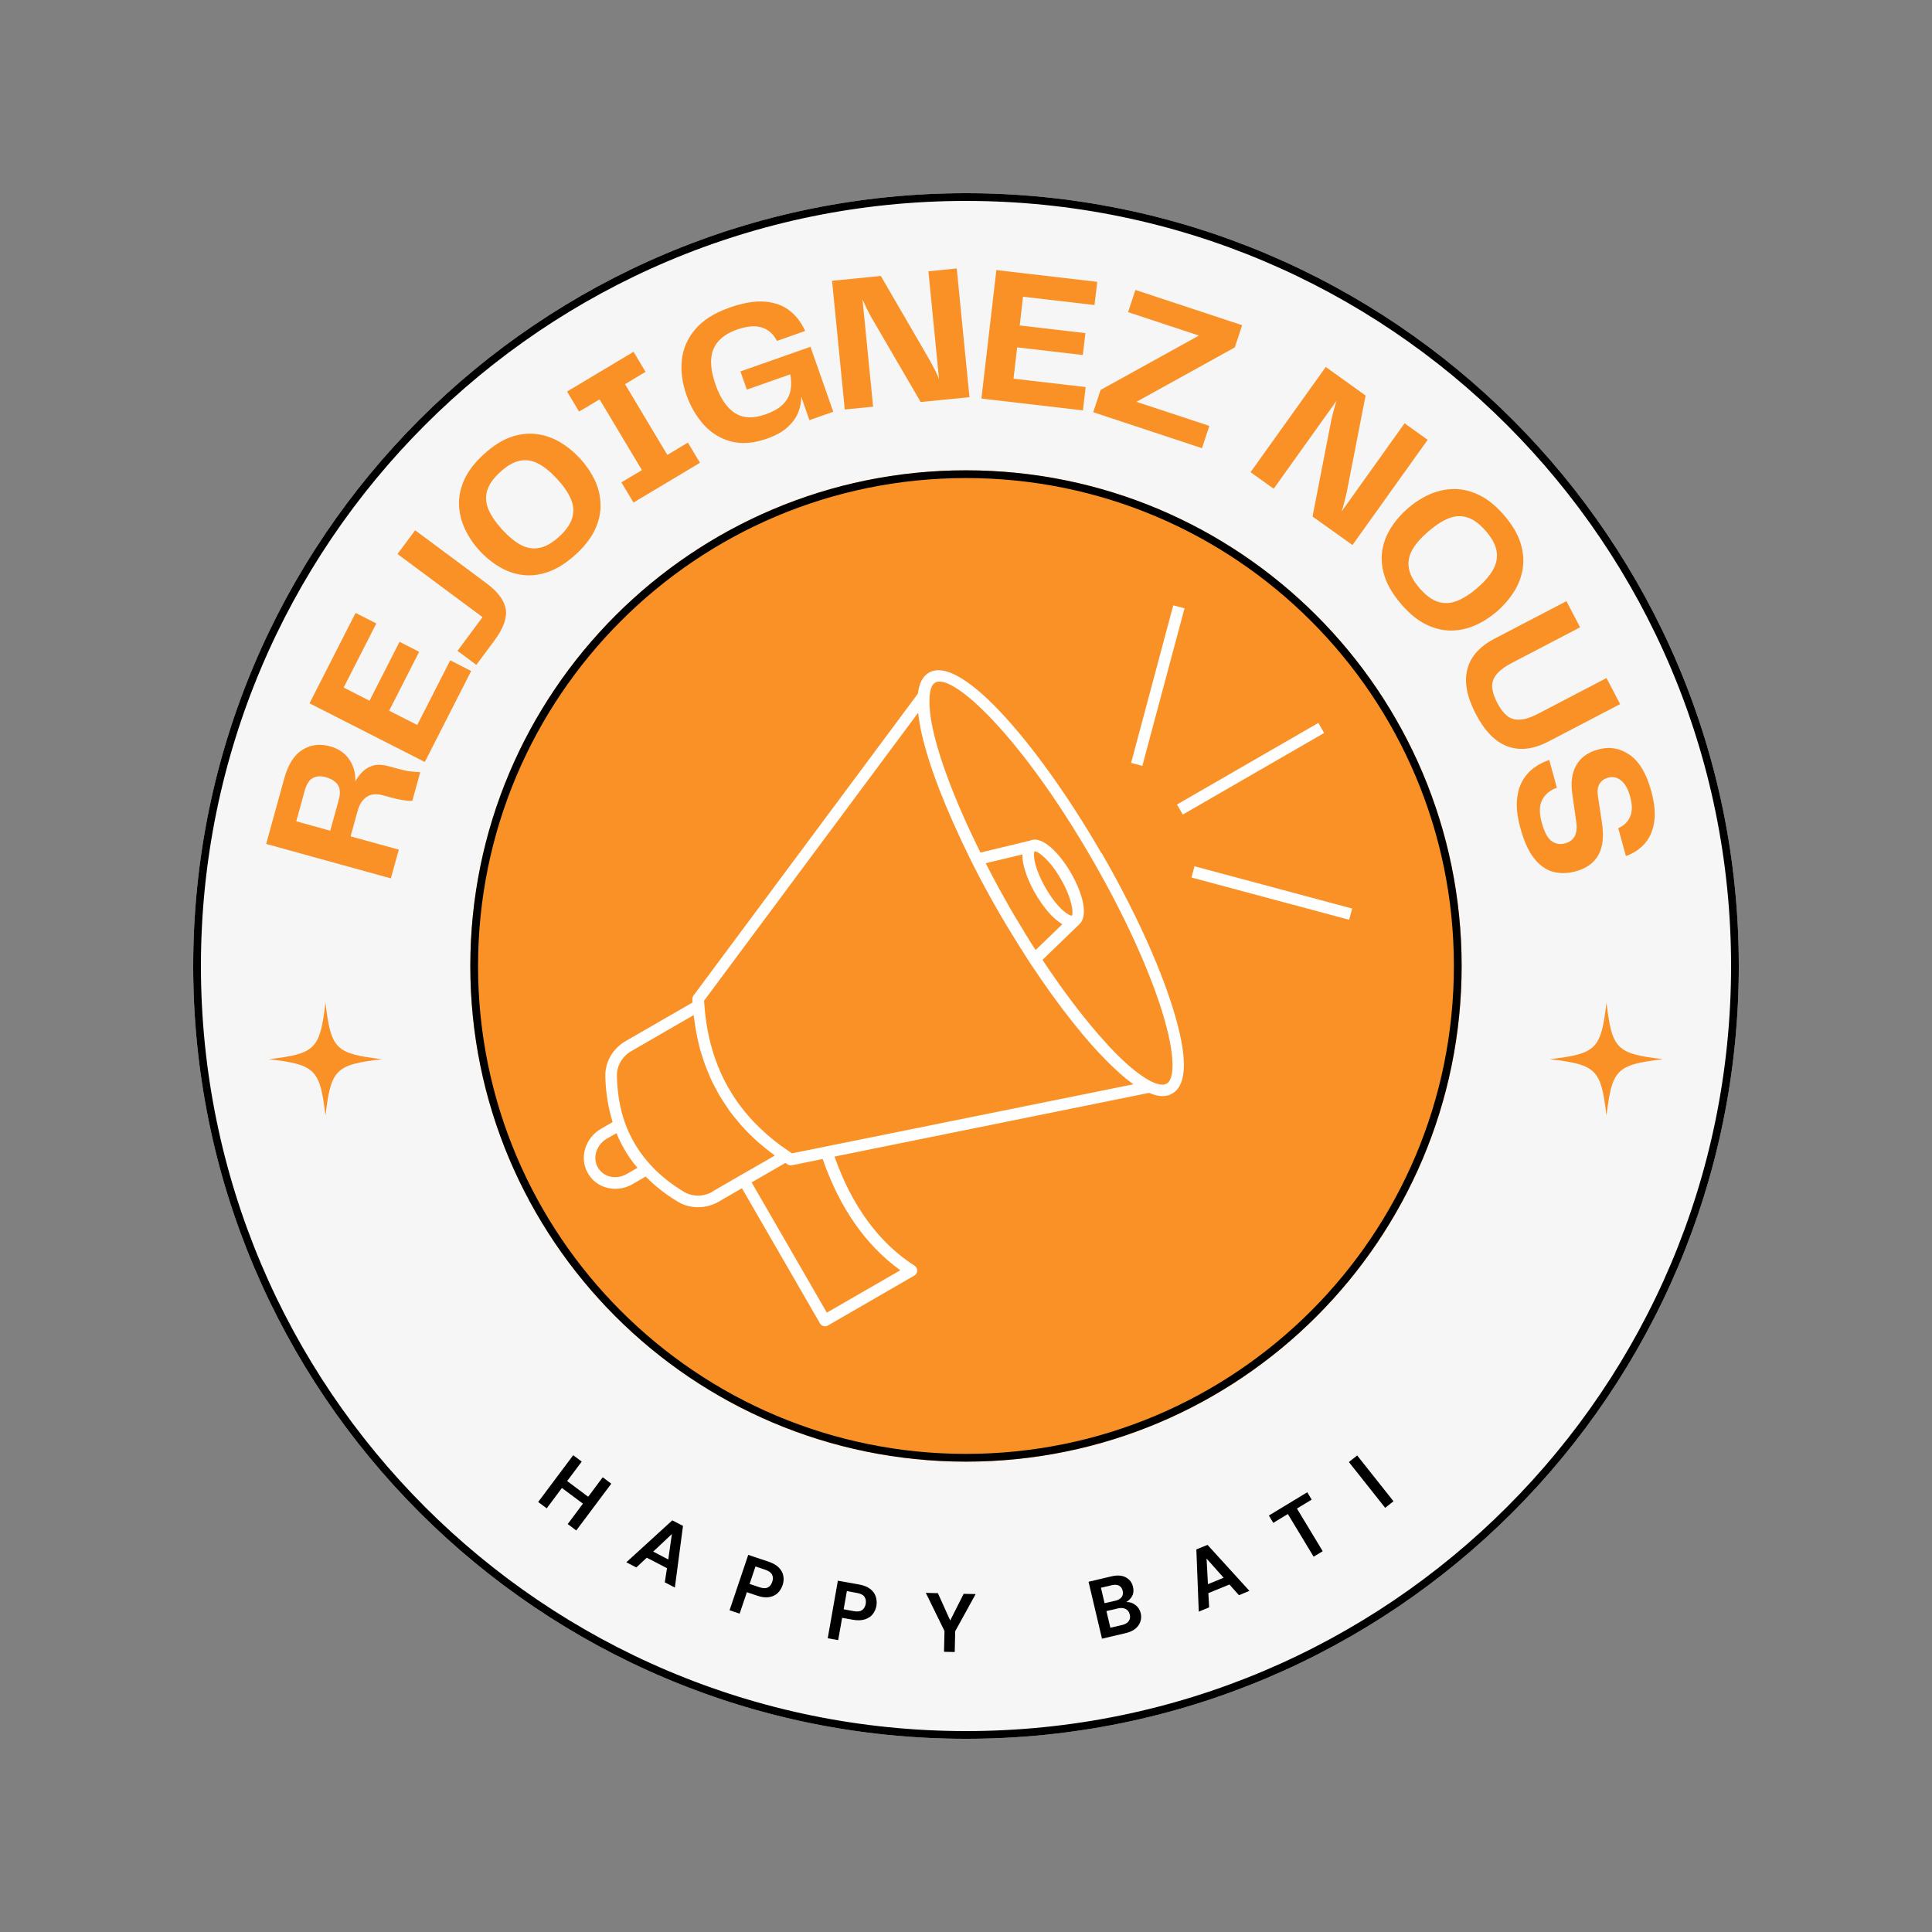<svg xmlns="http://www.w3.org/2000/svg" xmlns:xlink="http://www.w3.org/1999/xlink" width="500" zoomAndPan="magnify" viewBox="0 0 375 375" height="500" preserveAspectRatio="xMidYMid meet" version="1.0"><rect x="0" y="0" width="375" height="375" fill="#808080" stroke="none"/><defs><g/><clipPath id="baa33bdfba"><path d="M 37.5 37.5 L 337.5 37.5 L 337.5 337.5 L 37.5 337.5 Z M 37.5 37.5 " clip-rule="nonzero"/></clipPath><clipPath id="5a46bd0630"><path d="M 187.5 37.5 C 104.656 37.5 37.5 104.656 37.5 187.5 C 37.5 270.344 104.656 337.5 187.5 337.5 C 270.344 337.5 337.5 270.344 337.5 187.5 C 337.5 104.656 270.344 37.5 187.5 37.5 Z M 187.5 37.5 " clip-rule="nonzero"/></clipPath><clipPath id="d084725de9"><path d="M 91.289 91.289 L 283.711 91.289 L 283.711 283.711 L 91.289 283.711 Z M 91.289 91.289 " clip-rule="nonzero"/></clipPath><clipPath id="86eafe4834"><path d="M 187.5 91.289 C 134.363 91.289 91.289 134.363 91.289 187.5 C 91.289 240.637 134.363 283.711 187.5 283.711 C 240.637 283.711 283.711 240.637 283.711 187.5 C 283.711 134.363 240.637 91.289 187.5 91.289 Z M 187.5 91.289 " clip-rule="nonzero"/></clipPath><clipPath id="409495f7ed"><path d="M 91.289 91.289 L 283.699 91.289 L 283.699 283.699 L 91.289 283.699 Z M 91.289 91.289 " clip-rule="nonzero"/></clipPath><clipPath id="01a61c8c9d"><path d="M 187.496 91.289 C 134.363 91.289 91.289 134.363 91.289 187.496 C 91.289 240.629 134.363 283.699 187.496 283.699 C 240.629 283.699 283.699 240.629 283.699 187.496 C 283.699 134.363 240.629 91.289 187.496 91.289 Z M 187.496 91.289 " clip-rule="nonzero"/></clipPath><clipPath id="3c218324f9"><path d="M 52.18 194.598 L 73.93 194.598 L 73.93 216.348 L 52.18 216.348 Z M 52.18 194.598 " clip-rule="nonzero"/></clipPath><clipPath id="8ff72c8744"><path d="M 300.828 194.598 L 322.578 194.598 L 322.578 216.348 L 300.828 216.348 Z M 300.828 194.598 " clip-rule="nonzero"/></clipPath><clipPath id="9b116e6d81"><path d="M 113 117.469 L 262.5 117.469 L 262.5 257.719 L 113 257.719 Z M 113 117.469 " clip-rule="nonzero"/></clipPath></defs><g clip-path="url(#baa33bdfba)"><g clip-path="url(#5a46bd0630)"><path fill="#f6f6f6" d="M 37.5 37.5 L 337.5 37.5 L 337.5 337.5 L 37.5 337.5 Z M 37.5 37.5 " fill-opacity="1" fill-rule="nonzero"/><path stroke-linecap="butt" transform="matrix(0.75, 0, 0, 0.75, 37.5, 37.5)" fill="none" stroke-linejoin="miter" d="M 200 0 C 89.542 0 -0 89.542 -0 200 C -0 310.458 89.542 400 200 400 C 310.458 400 400 310.458 400 200 C 400 89.542 310.458 0 200 0 Z M 200 0 " stroke="#000000" stroke-width="4" stroke-opacity="1" stroke-miterlimit="4"/></g></g><g clip-path="url(#d084725de9)"><g clip-path="url(#86eafe4834)"><path fill="#fa9126" d="M 91.289 91.289 L 283.711 91.289 L 283.711 283.711 L 91.289 283.711 Z M 91.289 91.289 " fill-opacity="1" fill-rule="nonzero"/></g></g><g clip-path="url(#409495f7ed)"><g clip-path="url(#01a61c8c9d)"><path stroke-linecap="butt" transform="matrix(0.75, 0, 0, 0.75, 91.291, 91.291)" fill="none" stroke-linejoin="miter" d="M 128.274 -0.002 C 57.43 -0.002 -0.002 57.43 -0.002 128.274 C -0.002 199.117 57.43 256.544 128.274 256.544 C 199.117 256.544 256.544 199.117 256.544 128.274 C 256.544 57.43 199.117 -0.002 128.274 -0.002 Z M 128.274 -0.002 " stroke="#000000" stroke-width="4" stroke-opacity="1" stroke-miterlimit="4"/></g></g><g clip-path="url(#3c218324f9)"><path fill="#fa9126" d="M 63.172 194.598 C 62.102 203.652 61.234 204.52 52.18 205.59 C 52.199 205.594 52.219 205.594 52.238 205.598 C 61.238 206.664 62.105 207.551 63.172 216.582 C 64.246 207.531 65.113 206.66 74.164 205.59 C 65.113 204.52 64.246 203.652 63.172 194.598 Z M 63.172 194.598 " fill-opacity="1" fill-rule="nonzero"/></g><g clip-path="url(#8ff72c8744)"><path fill="#fa9126" d="M 311.82 194.598 C 310.75 203.652 309.879 204.52 300.828 205.59 C 300.848 205.594 300.867 205.594 300.883 205.598 C 309.883 206.664 310.75 207.551 311.82 216.582 C 312.891 207.531 313.762 206.66 322.812 205.59 C 313.762 204.52 312.891 203.652 311.82 194.598 Z M 311.82 194.598 " fill-opacity="1" fill-rule="nonzero"/></g><g clip-path="url(#9b116e6d81)"><path fill="#fefefe" d="M 213.836 165.688 C 202.41 145.875 186.781 126.848 180.305 130.559 C 179.09 131.254 178.391 132.648 178.168 134.629 L 134.605 193.234 C 134.449 193.438 134.383 193.684 134.383 193.953 C 134.383 194.18 134.402 194.383 134.426 194.582 L 121.406 202.094 C 118.953 203.512 117.449 206.098 117.492 208.863 C 117.559 212.059 118.055 215.047 118.91 217.793 L 116.66 219.098 C 113.578 220.875 112.41 224.719 114.074 227.664 C 114.254 227.98 114.457 228.273 114.68 228.543 C 115.828 229.98 117.582 230.746 119.426 230.746 C 120.574 230.746 121.742 230.453 122.801 229.824 L 125.32 228.363 C 127.117 230.184 129.211 231.848 131.594 233.266 C 132.785 233.984 134.133 234.32 135.508 234.32 C 136.879 234.32 138.227 233.961 139.465 233.266 L 144.008 230.633 L 159.164 256.879 C 159.367 257.238 159.75 257.441 160.133 257.441 C 160.312 257.441 160.512 257.395 160.695 257.281 L 177.469 247.59 C 177.809 247.387 178.031 247.027 178.031 246.645 C 178.031 246.262 177.852 245.879 177.516 245.68 C 170.566 241.203 165.348 234.051 161.977 224.492 L 223.031 212.125 C 223.977 212.531 224.855 212.754 225.641 212.754 C 226.34 212.754 226.969 212.598 227.531 212.262 C 230.52 210.527 230.543 204.93 227.621 195.598 C 224.945 187.004 220.043 176.367 213.855 165.617 Z M 121.652 227.867 C 119.832 228.926 117.582 228.586 116.414 227.125 C 116.254 226.945 116.121 226.742 116.008 226.539 C 114.973 224.719 115.785 222.176 117.762 221.031 L 119.652 219.953 C 119.766 220.223 119.898 220.492 120.012 220.762 C 120.102 220.965 120.191 221.188 120.305 221.391 C 120.641 222.109 121.023 222.809 121.43 223.48 C 121.43 223.504 121.473 223.527 121.473 223.57 C 121.879 224.223 122.305 224.855 122.754 225.461 C 122.891 225.664 123.047 225.844 123.203 226.023 C 123.383 226.25 123.543 226.473 123.723 226.676 Z M 138.293 231.309 C 136.539 232.32 134.402 232.32 132.719 231.309 C 130.223 229.801 128.105 228.113 126.309 226.156 C 124.082 223.75 122.395 220.984 121.293 217.906 C 120.324 215.16 119.809 212.102 119.742 208.797 C 119.719 206.863 120.777 205.043 122.531 204.027 L 134.629 197.035 C 134.676 197.395 134.742 197.73 134.785 198.094 C 134.855 198.656 134.945 199.195 135.035 199.758 C 135.145 200.41 135.281 201.062 135.418 201.691 C 135.527 202.207 135.641 202.746 135.777 203.266 C 135.934 203.895 136.137 204.523 136.34 205.133 C 136.496 205.625 136.652 206.121 136.832 206.617 C 137.059 207.223 137.305 207.828 137.551 208.414 C 137.754 208.887 137.934 209.336 138.137 209.785 C 138.43 210.395 138.746 210.957 139.059 211.539 C 139.285 211.969 139.508 212.395 139.758 212.801 C 140.117 213.383 140.5 213.969 140.879 214.531 C 141.129 214.891 141.375 215.273 141.621 215.656 C 142.074 216.285 142.566 216.871 143.062 217.453 C 143.309 217.746 143.535 218.039 143.781 218.332 C 144.547 219.188 145.355 220.043 146.211 220.828 C 146.953 221.547 147.785 222.246 148.617 222.918 C 148.887 223.121 149.133 223.324 149.402 223.527 C 149.742 223.773 150.055 224.043 150.395 224.293 L 143.871 228.047 L 143.781 228.094 L 138.273 231.285 Z M 174.75 246.555 L 160.492 254.785 L 145.895 229.508 L 146.547 229.125 L 152.441 225.73 C 152.574 225.82 152.73 225.91 152.891 226.023 C 153.047 226.137 153.227 226.156 153.43 226.18 C 153.453 226.18 153.473 226.18 153.496 226.18 C 153.566 226.18 153.656 226.18 153.723 226.18 L 159.68 224.965 C 162.988 234.48 168.047 241.719 174.75 246.555 Z M 160.199 222.559 L 153.723 223.863 C 153.543 223.75 153.34 223.617 153.137 223.461 C 151.156 222.156 149.359 220.715 147.785 219.211 C 146.953 218.422 146.164 217.637 145.422 216.781 C 140.25 210.934 137.328 203.648 136.719 195.055 C 136.699 194.785 136.676 194.516 136.652 194.246 L 178.211 138.34 C 178.211 138.34 178.211 138.453 178.234 138.496 C 178.281 138.969 178.348 139.465 178.438 139.957 C 178.438 140.004 178.438 140.027 178.438 140.07 C 179.402 145.895 182.262 153.945 186.578 163.102 C 186.578 163.102 186.578 163.102 186.578 163.121 C 186.984 163.977 187.41 164.855 187.836 165.73 C 187.883 165.82 187.926 165.887 187.949 165.977 C 188.176 166.43 188.379 166.855 188.602 167.305 C 188.715 167.508 188.828 167.711 188.918 167.934 C 189.613 169.305 190.332 170.699 191.098 172.094 C 191.211 172.297 191.301 172.477 191.414 172.68 C 192.223 174.164 193.055 175.672 193.934 177.176 C 194.809 178.684 195.688 180.168 196.586 181.609 C 196.719 181.809 196.832 182.012 196.969 182.215 C 197.754 183.496 198.543 184.734 199.328 185.973 C 199.508 186.242 199.688 186.531 199.867 186.805 C 205.469 195.324 211 202.273 215.723 206.816 C 215.746 206.84 215.789 206.863 215.812 206.906 C 216.262 207.336 216.691 207.738 217.117 208.121 C 217.207 208.191 217.273 208.281 217.363 208.348 C 217.727 208.66 218.105 208.977 218.445 209.27 C 218.559 209.359 218.668 209.449 218.781 209.539 C 219.098 209.785 219.41 210.035 219.727 210.258 C 219.816 210.324 219.906 210.395 219.996 210.461 L 160.176 222.559 Z M 198.879 180.977 C 198.633 180.598 198.406 180.191 198.16 179.809 C 197.395 178.551 196.629 177.27 195.91 176.031 C 195.191 174.77 194.473 173.488 193.773 172.207 C 193.594 171.871 193.414 171.531 193.234 171.195 C 192.762 170.34 192.312 169.465 191.863 168.586 C 191.684 168.25 191.504 167.891 191.324 167.551 L 198.453 165.844 C 198.453 166.066 198.453 166.34 198.473 166.609 C 198.473 166.609 198.473 166.629 198.473 166.652 C 198.496 166.945 198.543 167.262 198.609 167.598 C 198.969 169.352 199.801 171.441 200.973 173.469 C 201.285 174.027 201.645 174.57 202.004 175.086 C 202.094 175.223 202.207 175.379 202.297 175.512 C 202.656 176.008 203.016 176.48 203.379 176.906 C 203.398 176.93 203.422 176.977 203.445 176.996 C 203.848 177.449 204.23 177.852 204.66 178.234 C 204.77 178.324 204.859 178.414 204.973 178.504 C 205.379 178.844 205.762 179.133 206.145 179.359 C 206.145 179.359 206.188 179.383 206.188 179.402 L 201.016 184.398 C 200.746 183.969 200.477 183.543 200.184 183.113 C 199.734 182.395 199.285 181.676 198.836 180.957 Z M 208.055 177.719 C 207.492 177.809 205.242 176.344 202.949 172.344 C 202.656 171.848 202.41 171.352 202.184 170.902 C 200.609 167.711 200.543 165.598 200.812 165.234 C 200.812 165.234 200.812 165.234 200.836 165.234 C 201.441 165.234 203.668 166.719 205.918 170.633 C 208.211 174.59 208.348 177.379 208.055 177.719 Z M 226.383 210.348 C 225.641 210.777 224.449 210.371 223.57 209.965 C 223.211 209.785 222.828 209.582 222.426 209.336 C 222.289 209.246 222.156 209.156 222.02 209.066 C 221.75 208.887 221.457 208.707 221.188 208.504 C 221.031 208.391 220.875 208.281 220.715 208.145 C 220.402 207.918 220.086 207.648 219.77 207.402 C 219.637 207.289 219.5 207.199 219.367 207.066 C 218.918 206.684 218.445 206.254 217.973 205.805 C 217.883 205.715 217.793 205.625 217.68 205.535 C 217.273 205.133 216.848 204.727 216.422 204.301 C 216.309 204.188 216.195 204.074 216.082 203.938 C 215.609 203.469 215.137 202.973 214.668 202.434 C 214.621 202.387 214.578 202.344 214.531 202.273 C 210.73 198.113 206.527 192.605 202.344 186.309 L 209.402 179.492 C 209.402 179.492 209.449 179.402 209.492 179.383 C 211.359 177.738 210.055 173.219 207.898 169.488 C 206.727 167.441 205.332 165.688 203.984 164.492 C 202.051 162.809 200.723 162.785 199.914 163.168 L 190.312 165.484 C 185.387 155.609 181.945 146.48 180.797 140.184 C 180.797 140.141 180.797 140.094 180.777 140.027 C 180.688 139.488 180.598 138.969 180.551 138.473 C 180.551 138.316 180.508 138.184 180.508 138.047 C 180.461 137.641 180.438 137.262 180.414 136.879 C 180.414 136.742 180.414 136.609 180.414 136.473 C 180.414 136 180.414 135.551 180.438 135.145 C 180.508 134.18 180.754 132.918 181.52 132.492 C 184.867 130.559 198.047 142.68 211.988 166.789 C 218.105 177.379 222.918 187.859 225.551 196.293 C 228.383 205.402 227.824 209.562 226.473 210.324 Z M 228.453 156.152 L 255.887 140.32 L 257.012 142.273 L 229.578 158.105 Z M 221.727 148.66 L 219.547 148.078 L 227.73 117.492 L 229.914 118.078 Z M 262.453 176.344 L 261.871 178.527 L 231.262 170.32 L 231.848 168.137 Z M 262.453 176.344 " fill-opacity="1" fill-rule="nonzero"/></g><g fill="#fa9126" fill-opacity="1"><g transform="translate(75.286, 172.603)"><g><path d="M 0.25 -23.859 L 1.875 -23.406 C 2.875 -23.133 3.703 -22.957 4.359 -22.875 C 5.016 -22.801 5.656 -22.75 6.281 -22.719 L 4.75 -17.172 C 4.281 -17.141 3.688 -17.176 2.969 -17.281 C 2.258 -17.395 1.41 -17.586 0.422 -17.859 L -0.844 -18.203 C -2.207 -18.586 -3.301 -18.492 -4.125 -17.922 C -4.945 -17.348 -5.523 -16.457 -5.859 -15.25 L -7.234 -10.266 L 2.125 -7.688 L 0.578 -2.109 L -23.625 -8.797 L -20.094 -21.562 C -19.352 -24.238 -18.188 -26.07 -16.594 -27.062 C -15 -28.062 -13.219 -28.289 -11.25 -27.75 C -9.551 -27.281 -8.285 -26.406 -7.453 -25.125 C -6.617 -23.844 -6.242 -22.445 -6.328 -20.938 C -5.898 -21.707 -5.391 -22.367 -4.797 -22.922 C -4.211 -23.473 -3.516 -23.848 -2.703 -24.047 C -1.898 -24.242 -0.914 -24.18 0.25 -23.859 Z M -9.547 -17.312 C -9.191 -18.582 -9.242 -19.562 -9.703 -20.25 C -10.16 -20.938 -10.945 -21.438 -12.062 -21.75 C -13.07 -22.031 -13.922 -21.969 -14.609 -21.562 C -15.297 -21.164 -15.805 -20.359 -16.141 -19.141 L -17.781 -13.188 L -11.188 -11.359 Z M -9.547 -17.312 "/></g></g></g><g fill="#fa9126" fill-opacity="1"><g transform="translate(81.454, 149.856)"><g><path d="M -0.469 -9.141 L 5.938 -21.688 L 10 -19.609 L 1 -1.953 L -21.375 -13.344 L -12.438 -30.891 L -8.406 -28.844 L -14.75 -16.406 L -9.734 -13.844 L -3.906 -25.281 L -0.094 -23.344 L -5.922 -11.906 Z M -0.469 -9.141 "/></g></g></g><g fill="#fa9126" fill-opacity="1"><g transform="translate(91.687, 130.082)"><g><path d="M 0.766 -1.031 L -2.891 -3.75 L 1.969 -10.297 L -14.531 -22.547 L -11.109 -27.156 L 2.688 -16.906 C 4.945 -15.227 6.211 -13.535 6.484 -11.828 C 6.754 -10.117 6.004 -8.07 4.234 -5.688 Z M 0.766 -1.031 "/></g></g></g><g fill="#fa9126" fill-opacity="1"><g transform="translate(100.25, 117.244)"><g><path d="M 11.484 -9.609 C 9.691 -7.984 7.93 -6.863 6.203 -6.25 C 4.473 -5.645 2.812 -5.441 1.219 -5.641 C -0.375 -5.836 -1.879 -6.359 -3.297 -7.203 C -4.723 -8.047 -6.023 -9.109 -7.203 -10.391 C -8.348 -11.648 -9.273 -13.023 -9.984 -14.516 C -10.691 -16.004 -11.082 -17.562 -11.156 -19.188 C -11.227 -20.812 -10.883 -22.461 -10.125 -24.141 C -9.375 -25.816 -8.102 -27.469 -6.312 -29.094 C -4.531 -30.727 -2.773 -31.836 -1.047 -32.422 C 0.672 -33.016 2.336 -33.203 3.953 -32.984 C 5.578 -32.766 7.094 -32.234 8.5 -31.391 C 9.914 -30.547 11.195 -29.492 12.344 -28.234 C 13.52 -26.953 14.461 -25.57 15.172 -24.094 C 15.879 -22.613 16.258 -21.066 16.312 -19.453 C 16.375 -17.836 16.031 -16.203 15.281 -14.547 C 14.531 -12.891 13.266 -11.242 11.484 -9.609 Z M -2.766 -14.438 C -1.535 -13.102 -0.336 -12.117 0.828 -11.484 C 1.992 -10.859 3.188 -10.66 4.406 -10.891 C 5.633 -11.117 6.93 -11.852 8.297 -13.094 C 9.648 -14.332 10.492 -15.551 10.828 -16.75 C 11.172 -17.945 11.082 -19.156 10.562 -20.375 C 10.039 -21.602 9.164 -22.883 7.938 -24.219 C 6.688 -25.594 5.473 -26.594 4.297 -27.219 C 3.129 -27.852 1.93 -28.055 0.703 -27.828 C -0.516 -27.598 -1.801 -26.863 -3.156 -25.625 C -4.52 -24.383 -5.367 -23.164 -5.703 -21.969 C -6.047 -20.77 -5.953 -19.555 -5.422 -18.328 C -4.898 -17.109 -4.016 -15.812 -2.766 -14.438 Z M -2.766 -14.438 "/></g></g></g><g fill="#fa9126" fill-opacity="1"><g transform="translate(121.081, 98.671)"><g><path d="M 4.219 -26.5 L 0.234 -24.109 L 8.453 -10.375 L 12.438 -12.766 L 14.781 -8.844 L 1.875 -1.125 L -0.469 -5.047 L 3.516 -7.422 L -4.703 -21.156 L -8.688 -18.781 L -11.016 -22.672 L 1.891 -30.391 Z M 4.219 -26.5 "/></g></g></g><g fill="#fa9126" fill-opacity="1"><g transform="translate(135.783, 89.048)"><g><path d="M 13.125 -3.922 C 10.52 -3.004 8.188 -2.816 6.125 -3.359 C 4.062 -3.898 2.297 -4.977 0.828 -6.594 C -0.629 -8.207 -1.758 -10.156 -2.562 -12.438 C -3.363 -14.727 -3.656 -16.969 -3.438 -19.156 C -3.219 -21.344 -2.359 -23.328 -0.859 -25.109 C 0.629 -26.891 2.859 -28.301 5.828 -29.344 C 8.461 -30.27 10.738 -30.656 12.656 -30.5 C 14.582 -30.344 16.188 -29.766 17.469 -28.766 C 18.75 -27.766 19.758 -26.445 20.5 -24.812 L 15.016 -22.875 C 14.367 -24.176 13.41 -25.039 12.141 -25.469 C 10.867 -25.895 9.242 -25.766 7.266 -25.078 C 4.898 -24.242 3.367 -22.957 2.672 -21.219 C 1.973 -19.477 2.117 -17.195 3.109 -14.375 C 4.047 -11.719 5.297 -9.883 6.859 -8.875 C 8.43 -7.863 10.398 -7.773 12.766 -8.609 C 14.336 -9.16 15.508 -9.844 16.281 -10.656 C 17.051 -11.469 17.516 -12.367 17.672 -13.359 C 17.828 -14.359 17.805 -15.367 17.609 -16.391 L 9.172 -13.422 L 7.938 -16.953 L 21.531 -21.734 L 25.953 -9.125 L 21.328 -7.5 L 19.734 -12.062 C 19.754 -11.02 19.555 -9.988 19.141 -8.969 C 18.723 -7.945 18.035 -7 17.078 -6.125 C 16.117 -5.25 14.801 -4.516 13.125 -3.922 Z M 13.125 -3.922 "/></g></g></g><g fill="#fa9126" fill-opacity="1"><g transform="translate(161.796, 79.702)"><g><path d="M 18.406 -27.047 L 23.906 -27.594 L 26.375 -2.609 L 16.906 -1.672 L 7.406 -17.969 C 7.062 -18.582 6.738 -19.195 6.438 -19.812 C 6.133 -20.426 5.859 -21.035 5.609 -21.641 L 7.672 -0.766 L 2.172 -0.219 L -0.297 -25.203 L 9.172 -26.141 L 18.766 -9.609 C 19.047 -9.098 19.336 -8.547 19.641 -7.953 C 19.941 -7.367 20.219 -6.758 20.469 -6.125 Z M 18.406 -27.047 "/></g></g></g><g fill="#fa9126" fill-opacity="1"><g transform="translate(188.318, 77.112)"><g><path d="M 8.406 -3.609 L 22.406 -1.984 L 21.875 2.547 L 2.172 0.25 L 5.078 -24.688 L 24.656 -22.406 L 24.125 -17.906 L 10.25 -19.516 L 9.609 -13.938 L 22.359 -12.453 L 21.859 -8.203 L 9.109 -9.688 Z M 8.406 -3.609 "/></g></g></g><g fill="#fa9126" fill-opacity="1"><g transform="translate(210.191, 79.354)"><g><path d="M 10.391 -1.359 L 24.547 3.312 L 23.109 7.641 L 2 0.656 L 3.438 -3.672 L 22.516 -14.219 L 8.766 -18.766 L 10.188 -23.078 L 30.906 -16.234 L 29.484 -11.922 Z M 10.391 -1.359 "/></g></g></g><g fill="#fa9126" fill-opacity="1"><g transform="translate(233.32, 87.523)"><g/></g></g><g fill="#fa9126" fill-opacity="1"><g transform="translate(240.953, 90.384)"><g><path d="M 31.672 -8.219 L 36.156 -5.016 L 21.562 15.406 L 13.812 9.875 L 17.406 -8.625 C 17.562 -9.332 17.727 -10.016 17.906 -10.672 C 18.082 -11.328 18.27 -11.969 18.469 -12.594 L 6.266 4.484 L 1.781 1.266 L 16.375 -19.156 L 24.109 -13.609 L 20.453 5.141 C 20.328 5.703 20.18 6.301 20.016 6.938 C 19.848 7.582 19.66 8.234 19.453 8.891 Z M 31.672 -8.219 "/></g></g></g><g fill="#fa9126" fill-opacity="1"><g transform="translate(262.696, 105.513)"><g><path d="M 9.281 11.75 C 7.695 9.914 6.625 8.125 6.062 6.375 C 5.508 4.633 5.352 2.969 5.594 1.375 C 5.844 -0.207 6.41 -1.691 7.297 -3.078 C 8.18 -4.473 9.285 -5.738 10.609 -6.875 C 11.898 -8 13.297 -8.895 14.797 -9.562 C 16.305 -10.227 17.875 -10.57 19.5 -10.594 C 21.125 -10.613 22.758 -10.223 24.406 -9.422 C 26.062 -8.629 27.68 -7.316 29.266 -5.484 C 30.836 -3.648 31.895 -1.859 32.438 -0.109 C 32.977 1.629 33.117 3.301 32.859 4.906 C 32.598 6.508 32.023 8.004 31.141 9.391 C 30.254 10.773 29.164 12.031 27.875 13.156 C 26.551 14.289 25.141 15.191 23.641 15.859 C 22.141 16.523 20.582 16.863 18.969 16.875 C 17.352 16.883 15.727 16.488 14.094 15.688 C 12.457 14.895 10.852 13.582 9.281 11.75 Z M 14.531 -2.344 C 13.156 -1.164 12.133 -0.004 11.469 1.141 C 10.801 2.297 10.562 3.488 10.75 4.719 C 10.945 5.957 11.648 7.273 12.859 8.672 C 14.055 10.055 15.242 10.93 16.422 11.297 C 17.609 11.672 18.82 11.617 20.062 11.141 C 21.312 10.66 22.625 9.832 24 8.656 C 25.406 7.438 26.438 6.242 27.094 5.078 C 27.758 3.922 27.992 2.727 27.797 1.5 C 27.609 0.27 26.914 -1.035 25.719 -2.422 C 24.508 -3.816 23.312 -4.703 22.125 -5.078 C 20.945 -5.453 19.738 -5.395 18.5 -4.906 C 17.258 -4.414 15.938 -3.562 14.531 -2.344 Z M 14.531 -2.344 "/></g></g></g><g fill="#fa9126" fill-opacity="1"><g transform="translate(280.822, 126.45)"><g><path d="M 9.297 -2.5 L 23.219 -9.766 L 25.875 -4.688 L 12.641 2.219 C 11.223 2.957 10.211 3.719 9.609 4.5 C 9.004 5.281 8.738 6.113 8.812 7 C 8.895 7.883 9.219 8.867 9.781 9.953 C 10.352 11.055 10.977 11.891 11.656 12.453 C 12.344 13.023 13.176 13.285 14.156 13.234 C 15.145 13.191 16.348 12.801 17.766 12.062 L 31 5.156 L 33.641 10.219 L 19.719 17.484 C 16.812 18.992 14.164 19.305 11.781 18.422 C 9.406 17.547 7.352 15.445 5.625 12.125 C 3.895 8.801 3.348 5.91 3.984 3.453 C 4.617 0.992 6.391 -0.988 9.297 -2.5 Z M 9.297 -2.5 "/></g></g></g><g fill="#fa9126" fill-opacity="1"><g transform="translate(292.351, 148.283)"><g><path d="M 8.359 -0.766 L 9.844 4.625 C 8.582 5.051 7.645 5.805 7.031 6.891 C 6.414 7.984 6.375 9.488 6.906 11.406 C 7.414 13.25 8.055 14.441 8.828 14.984 C 9.609 15.535 10.484 15.676 11.453 15.406 C 13.191 14.926 13.91 13.566 13.609 11.328 L 12.828 5.781 C 12.504 3.57 12.766 1.723 13.609 0.234 C 14.453 -1.254 15.867 -2.27 17.859 -2.812 C 20.035 -3.414 22.055 -3.078 23.922 -1.797 C 25.797 -0.523 27.203 1.812 28.141 5.219 C 28.805 7.645 28.992 9.707 28.703 11.406 C 28.422 13.102 27.789 14.484 26.812 15.547 C 25.832 16.609 24.641 17.383 23.234 17.875 L 21.75 12.453 C 22.844 11.992 23.609 11.258 24.047 10.25 C 24.492 9.25 24.5 7.945 24.062 6.344 C 23.656 4.863 23.066 3.816 22.297 3.203 C 21.535 2.586 20.68 2.41 19.734 2.672 C 19.035 2.867 18.5 3.258 18.125 3.844 C 17.758 4.426 17.656 5.234 17.812 6.266 L 18.594 11.469 C 19.383 16.562 17.695 19.68 13.531 20.828 C 11.945 21.266 10.461 21.297 9.078 20.922 C 7.703 20.547 6.477 19.676 5.406 18.312 C 4.332 16.945 3.453 15.004 2.766 12.484 C 2.211 10.484 1.984 8.734 2.078 7.234 C 2.18 5.734 2.52 4.453 3.094 3.391 C 3.676 2.336 4.426 1.469 5.344 0.781 C 6.27 0.094 7.273 -0.422 8.359 -0.766 Z M 8.359 -0.766 "/></g></g></g><g fill="#000000" fill-opacity="1"><g transform="translate(103.569, 290.862)"><g><path d="M 0.891 0.672 L 7.688 -8.406 L 9.344 -7.172 L 6.516 -3.391 L 10.594 -0.344 L 13.422 -4.125 L 15.078 -2.875 L 8.281 6.203 L 6.625 4.953 L 9.578 1 L 5.5 -2.047 L 2.547 1.906 Z M 0.891 0.672 "/></g></g></g><g fill="#000000" fill-opacity="1"><g transform="translate(121.241, 303.068)"><g><path d="M 0.328 0.172 L 9.25 -7.969 L 11.328 -6.891 L 9.75 5.078 L 7.797 4.062 L 8.219 1.312 L 4.297 -0.719 L 2.266 1.172 Z M 5.547 -1.906 L 8.469 -0.375 L 9.172 -5.312 Z M 5.547 -1.906 "/></g></g></g><g fill="#000000" fill-opacity="1"><g transform="translate(140.56, 312.191)"><g><path d="M 1.047 0.359 L 4.672 -10.391 L 8.641 -9.062 C 9.504 -8.77 10.164 -8.383 10.625 -7.906 C 11.094 -7.438 11.379 -6.898 11.484 -6.297 C 11.598 -5.703 11.547 -5.098 11.328 -4.484 C 11.129 -3.891 10.812 -3.383 10.375 -2.969 C 9.945 -2.562 9.398 -2.301 8.734 -2.188 C 8.078 -2.07 7.305 -2.164 6.422 -2.469 L 4.406 -3.141 L 3 1.016 Z M 4.938 -4.75 L 6.844 -4.109 C 7.52 -3.879 8.062 -3.863 8.469 -4.062 C 8.875 -4.258 9.16 -4.625 9.328 -5.156 C 9.516 -5.688 9.504 -6.148 9.297 -6.547 C 9.098 -6.953 8.66 -7.27 7.984 -7.5 L 6.078 -8.141 Z M 4.938 -4.75 "/></g></g></g><g fill="#000000" fill-opacity="1"><g transform="translate(159.566, 317.8)"><g><path d="M 1.094 0.188 L 3.062 -10.984 L 7.188 -10.25 C 8.07 -10.094 8.781 -9.812 9.312 -9.406 C 9.852 -9.008 10.219 -8.52 10.406 -7.938 C 10.602 -7.363 10.648 -6.754 10.547 -6.109 C 10.43 -5.492 10.191 -4.953 9.828 -4.484 C 9.461 -4.023 8.957 -3.691 8.312 -3.484 C 7.664 -3.273 6.891 -3.25 5.984 -3.406 L 3.891 -3.781 L 3.125 0.547 Z M 4.188 -5.438 L 6.156 -5.078 C 6.863 -4.953 7.398 -5.02 7.766 -5.281 C 8.129 -5.539 8.363 -5.941 8.469 -6.484 C 8.562 -7.047 8.477 -7.508 8.219 -7.875 C 7.969 -8.238 7.488 -8.484 6.781 -8.609 L 4.812 -8.969 Z M 4.188 -5.438 "/></g></g></g><g fill="#000000" fill-opacity="1"><g transform="translate(179.201, 320.516)"><g><path d="M 4.031 0.094 L 4.125 -3.938 L 0.5 -11.344 L 2.844 -11.281 L 5.234 -5.984 L 7.844 -11.156 L 10.172 -11.109 L 6.203 -3.891 L 6.109 0.141 Z M 4.031 0.094 "/></g></g></g><g fill="#000000" fill-opacity="1"><g transform="translate(199.198, 320.167)"><g/></g></g><g fill="#000000" fill-opacity="1"><g transform="translate(212.818, 318.32)"><g><path d="M 1.078 -0.25 L -1.531 -11.297 L 2.891 -12.344 C 4.035 -12.613 4.973 -12.551 5.703 -12.156 C 6.441 -11.758 6.906 -11.148 7.094 -10.328 C 7.258 -9.629 7.207 -9.031 6.938 -8.531 C 6.664 -8.039 6.281 -7.648 5.781 -7.359 C 6.438 -7.391 7.031 -7.203 7.562 -6.797 C 8.094 -6.391 8.438 -5.859 8.594 -5.203 C 8.789 -4.328 8.641 -3.531 8.141 -2.812 C 7.641 -2.094 6.812 -1.598 5.656 -1.328 Z M 1.578 -7.141 L 3.688 -7.625 C 4.25 -7.758 4.648 -7.992 4.891 -8.328 C 5.141 -8.66 5.207 -9.07 5.094 -9.562 C 4.988 -10.02 4.754 -10.348 4.391 -10.547 C 4.023 -10.742 3.547 -10.77 2.953 -10.625 L 0.875 -10.141 Z M 2.703 -2.375 L 4.969 -2.906 C 5.562 -3.039 5.988 -3.285 6.25 -3.641 C 6.52 -4.004 6.594 -4.438 6.469 -4.938 C 6.352 -5.445 6.086 -5.805 5.672 -6.016 C 5.254 -6.234 4.75 -6.27 4.156 -6.125 L 1.938 -5.609 Z M 2.703 -2.375 "/></g></g></g><g fill="#000000" fill-opacity="1"><g transform="translate(232.336, 312.957)"><g><path d="M 0.344 -0.141 L -0.125 -12.219 L 2.047 -13.094 L 10.172 -4.172 L 8.141 -3.328 L 6.297 -5.406 L 2.203 -3.734 L 2.359 -0.969 Z M 2.125 -5.469 L 5.172 -6.719 L 1.859 -10.438 Z M 2.125 -5.469 "/></g></g></g><g fill="#000000" fill-opacity="1"><g transform="translate(251.768, 304.088)"><g><path d="M 3.203 -1.938 L -1.797 -10.219 L -4.625 -8.5 L -5.484 -9.922 L 1.969 -14.438 L 2.828 -13.016 L -0.031 -11.281 L 4.969 -3 Z M 3.203 -1.938 "/></g></g></g><g fill="#000000" fill-opacity="1"><g transform="translate(267.989, 293.361)"><g><path d="M 0.875 -0.688 L -6.172 -9.578 L -4.562 -10.859 L 2.484 -1.969 Z M 0.875 -0.688 "/></g></g></g></svg>
